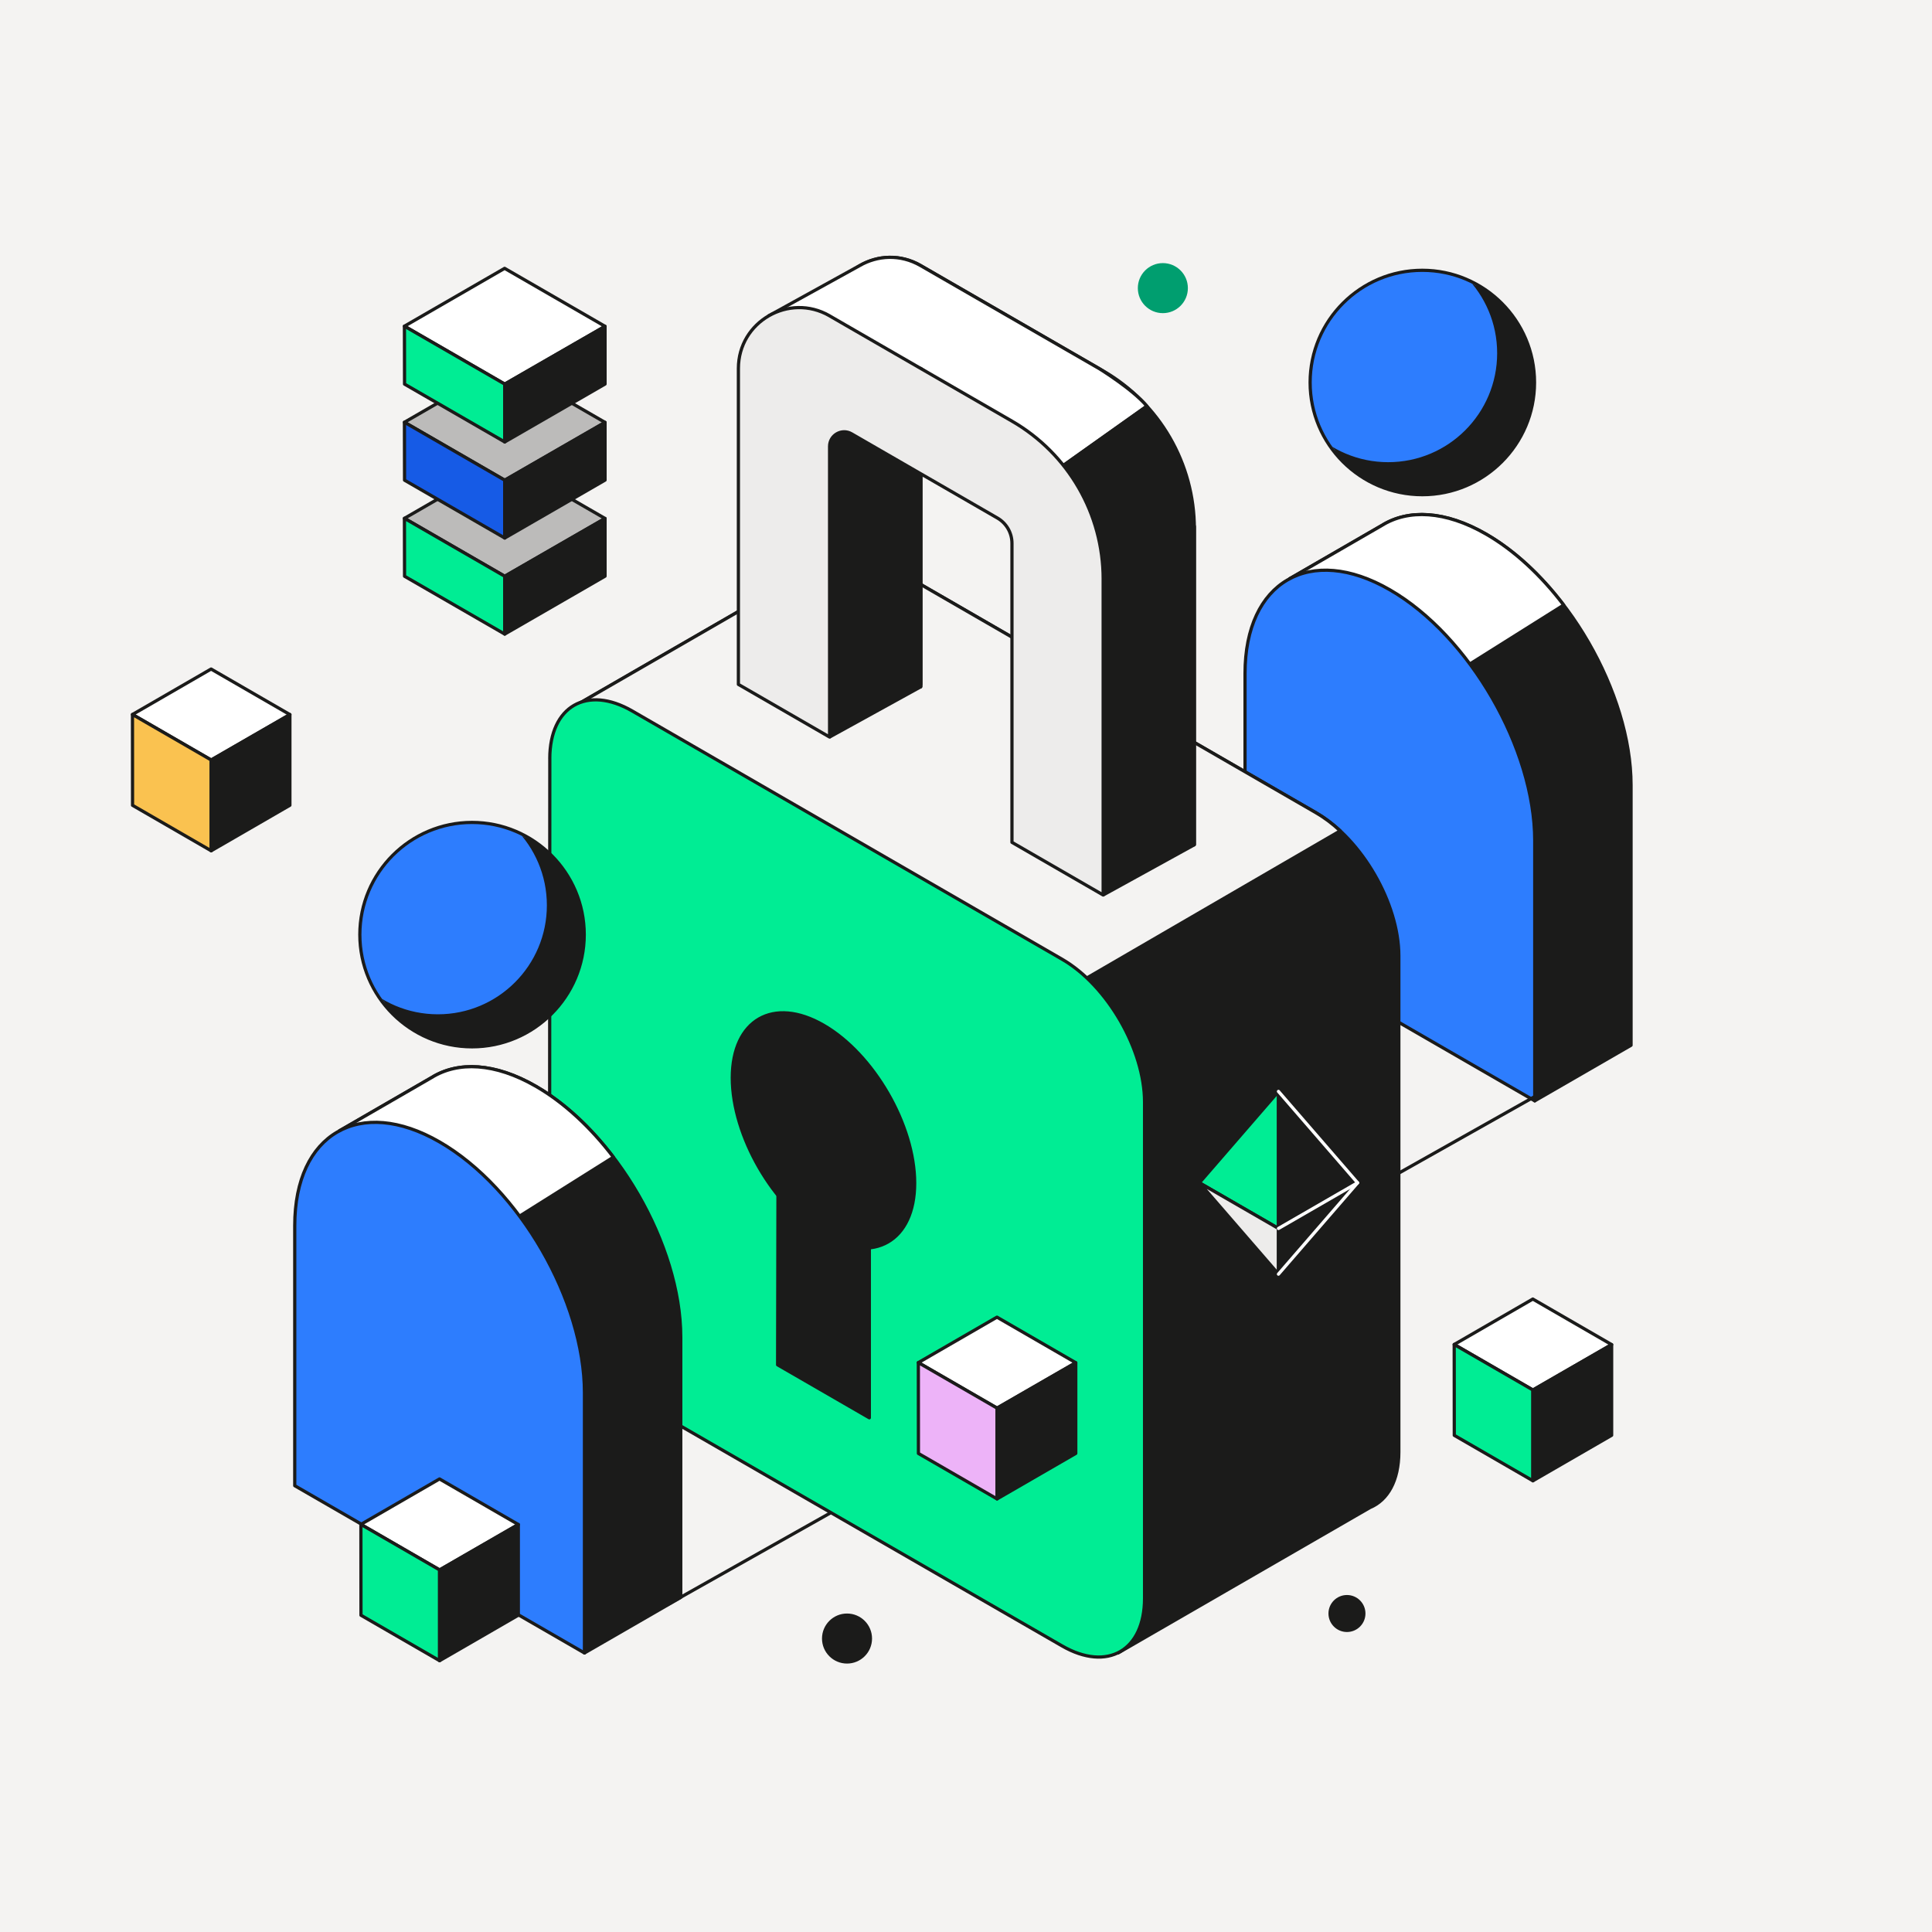 <?xml version="1.0" encoding="UTF-8"?>
<svg xmlns="http://www.w3.org/2000/svg" xmlns:xlink="http://www.w3.org/1999/xlink" viewBox="0 0 1200 1200">
  <defs>
    <style>
      .cls-1 {
        fill: #009e6f;
      }

      .cls-2 {
        fill: #fff;
      }

      .cls-2, .cls-3, .cls-4, .cls-5, .cls-6, .cls-7, .cls-8, .cls-9, .cls-10, .cls-11, .cls-12, .cls-13, .cls-14, .cls-15 {
        stroke-width: 2px;
      }

      .cls-2, .cls-3, .cls-4, .cls-5, .cls-6, .cls-7, .cls-9, .cls-10, .cls-11, .cls-12, .cls-13, .cls-15 {
        stroke-linecap: round;
      }

      .cls-2, .cls-3, .cls-4, .cls-5, .cls-6, .cls-7, .cls-10, .cls-11, .cls-12, .cls-13, .cls-15 {
        stroke: #1b1b1a;
      }

      .cls-2, .cls-3, .cls-4, .cls-5, .cls-7, .cls-8, .cls-9, .cls-10, .cls-11, .cls-12, .cls-13, .cls-14, .cls-15 {
        stroke-linejoin: round;
      }

      .cls-3 {
        fill: #edeceb;
      }

      .cls-4 {
        fill: #bcbbba;
      }

      .cls-5, .cls-16, .cls-9, .cls-14 {
        fill: none;
      }

      .cls-6 {
        stroke-linejoin: bevel;
      }

      .cls-6, .cls-17, .cls-13 {
        fill: #1b1b1a;
      }

      .cls-7 {
        fill: #2d7dfe;
      }

      .cls-8 {
        fill: #fac250;
      }

      .cls-8, .cls-14 {
        stroke: #1b1b1a;
      }

      .cls-18 {
        clip-path: url(#clippath-1);
      }

      .cls-9 {
        stroke: #fff;
      }

      .cls-10, .cls-19 {
        fill: #f4f3f2;
      }

      .cls-20 {
        fill: #1b1b1a;
      }

      .cls-11 {
        fill: #00ed94;
      }

      .cls-12 {
        fill: #165be6;
      }

      .cls-21 {
        fill: #00ed94;
      }

      .cls-15 {
        fill: #edb3f8;
      }

      .cls-22 {
        clip-path: url(#clippath);
      }
    </style>
    <clipPath id="clippath">
      <circle class="cls-16" cx="883.43" cy="237.57" r="68.69"/>
    </clipPath>
    <clipPath id="clippath-1">
      <circle class="cls-16" cx="293.19" cy="580.51" r="68.69"/>
    </clipPath>
  </defs>
  <g id="BG">
    <rect class="cls-19" width="1200" height="1200"/>
  </g>
  <g id="Artwork">
    <g>
      <path class="cls-13" d="M1013.07,487.62c0-57.14-40.49-127.28-89.98-155.84-25.4-14.66-48.43-15.64-64.83-5.4h0s-57.18,33.05-57.18,33.05l32.03,68.27v117.58l75.68,43.69,44.48,94.78,59.8-34.52-.03-.07.03.02v-161.56Z"/>
      <path class="cls-2" d="M923.09,331.78c-25.4-14.66-48.43-15.64-64.83-5.4h0s-57.18,33.05-57.18,33.05l102.97,58.59,67.18-42.22c-13.95-18.32-30.47-33.83-48.15-44.03Z"/>
      <path class="cls-7" d="M953.26,522.19v161.56l-179.95-103.9v-161.55c0-57.14,40.49-80.52,89.98-51.95,49.48,28.57,89.97,98.7,89.97,155.84Z"/>
      <g>
        <g>
          <path class="cls-17" d="M883.43,307.27c-38.43,0-69.69-31.26-69.69-69.69s31.26-69.69,69.69-69.69,69.7,31.26,69.7,69.69-31.27,69.69-69.7,69.69Z"/>
          <path class="cls-17" d="M883.43,168.88c37.94,0,68.69,30.76,68.69,68.69s-30.76,68.69-68.69,68.69-68.69-30.76-68.69-68.69,30.76-68.69,68.69-68.69M883.43,166.88c-38.98,0-70.69,31.71-70.69,70.69s31.71,70.69,70.69,70.69,70.69-31.71,70.69-70.69-31.71-70.69-70.69-70.69h0Z"/>
        </g>
        <g class="cls-22">
          <circle class="cls-7" cx="862.22" cy="219.38" r="68.69"/>
        </g>
      </g>
    </g>
    <g>
      <g>
        <polygon class="cls-4" points="251.2 321.95 313.43 286.02 375.81 322.03 313.5 357.92 251.2 321.95"/>
        <polygon class="cls-11" points="251.27 357.92 313.5 393.84 313.5 357.92 251.2 321.95 251.27 357.92"/>
        <polygon class="cls-13" points="375.81 357.87 375.81 322.03 313.5 357.92 313.5 393.84 375.81 357.87"/>
      </g>
      <g>
        <polygon class="cls-4" points="251.2 262.27 313.43 226.35 375.81 262.36 313.5 298.25 251.2 262.27"/>
        <polygon class="cls-12" points="251.27 298.25 313.5 334.17 313.5 298.25 251.2 262.27 251.27 298.25"/>
        <polygon class="cls-13" points="375.81 298.2 375.81 262.36 313.5 298.25 313.5 334.17 375.81 298.2"/>
      </g>
      <g>
        <polygon class="cls-2" points="251.2 202.6 313.43 166.67 375.81 202.69 313.5 238.57 251.2 202.6"/>
        <polygon class="cls-11" points="251.27 238.58 313.5 274.5 313.5 238.57 251.2 202.6 251.27 238.58"/>
        <polygon class="cls-13" points="375.81 238.53 375.81 202.69 313.5 238.57 313.5 274.5 375.81 238.53"/>
      </g>
    </g>
    <circle class="cls-20" cx="526.1" cy="1017.73" r="15.54"/>
    <circle class="cls-20" cx="836.62" cy="1002.18" r="11.49"/>
    <line class="cls-5" x1="679.9" y1="835.03" x2="957.4" y2="678.76"/>
    <line class="cls-5" x1="414.49" y1="996.74" x2="691.99" y2="840.47"/>
    <g>
      <g>
        <path class="cls-13" d="M817.64,504.96l-266.98-154.19c-15.7-9.07-29.81-8.94-39.23-1.42l-153.29,88.5,141.13,247.07v3.87c-.02,32.52,23.02,72.43,51.2,88.67l2.48,1.43,141.54,247.78,156.42-90.31h0c10.95-4.56,17.93-16.62,17.93-34.49v-308.19c0-32.52-23.04-72.44-51.21-88.71Z"/>
        <path class="cls-10" d="M817.64,504.96l-266.98-154.19c-15.7-9.07-29.81-8.94-39.23-1.42l-153.29,88.5,141.13,247.07v3.87c0,6.24.86,12.76,2.43,19.33l330.71-192.06c-4.69-4.35-9.64-8.12-14.78-11.08Z"/>
        <g>
          <path class="cls-21" d="M341.48,471.18c.02-32.52,23.07-45.83,51.24-29.56l266.98,154.19c28.16,16.27,51.21,56.19,51.21,88.71v308.19c0,32.52-23.05,45.84-51.23,29.6l-267.13-154.01c-28.18-16.24-51.22-56.15-51.2-88.67l.15-308.45Z"/>
          <path class="cls-14" d="M341.48,471.18c.02-32.52,23.07-45.83,51.24-29.56l266.98,154.19c28.16,16.27,51.21,56.19,51.21,88.71v308.19c0,32.52-23.05,45.84-51.23,29.6l-267.13-154.01c-28.18-16.24-51.22-56.15-51.2-88.67l.15-308.45Z"/>
        </g>
      </g>
      <g>
        <g>
          <path class="cls-17" d="M454.84,669.45c0-35.97,25.49-50.69,56.64-32.71,31.15,17.99,56.64,62.14,56.64,98.11s-25.49,50.69-56.64,32.71-56.64-62.14-56.64-98.11Z"/>
          <path class="cls-5" d="M454.84,669.45c0-35.97,25.49-50.69,56.64-32.71,31.15,17.99,56.64,62.14,56.64,98.11s-25.49,50.69-56.64,32.71-56.64-62.14-56.64-98.11Z"/>
        </g>
        <polygon class="cls-13" points="539.97 718.5 539.96 880.62 482.99 847.71 483.33 685.79 539.97 718.5"/>
      </g>
      <g>
        <path class="cls-13" d="M741.83,328.47v196.23l-56.64-32.7v-185.76c0-6.48-3.45-12.46-9.06-15.7l-90.63-52.32c-6.04-3.49-13.59.87-13.59,7.85v180.52l-56.64-32.7v-196.23c0-29.08,31.46-47.23,56.64-32.7v.02l113.29,65.4c35.04,20.24,56.64,57.64,56.64,98.11Z"/>
        <path class="cls-2" d="M682.79,228.98l-111.04-64.04c-12.59-7.27-26.75-6.36-37.76,0l-56.54,31.22,37.81,21.83v174.38l56.64,32.7v-196.21l88.24,60.46,52.21-37.07c-8.85-10.54-29.57-23.28-29.57-23.28Z"/>
        <polygon class="cls-6" points="685.19 555.9 741.83 524.69 741.85 326.97 712.36 252.26 660.15 289.32 685.19 555.9"/>
        <polygon class="cls-6" points="515.26 457.78 571.9 426.57 571.9 292.45 514.09 256.77 515.26 457.78"/>
        <path class="cls-3" d="M685.19,359.67v196.23l-56.64-32.7v-185.76c0-6.48-3.45-12.46-9.06-15.7l-90.63-52.32c-6.04-3.49-13.59.87-13.59,7.85v180.52l-56.64-32.7v-196.23c0-29.08,31.46-47.23,56.64-32.7v.02l113.29,65.4c35.04,20.24,56.64,57.64,56.64,98.11Z"/>
      </g>
    </g>
    <g>
      <path class="cls-13" d="M422.83,830.56c0-57.14-40.49-127.28-89.98-155.84-25.4-14.66-48.43-15.64-64.83-5.4h0s-57.18,33.05-57.18,33.05l32.03,68.27v117.58l75.68,43.69,44.48,94.78,59.8-34.52-.03-.07.03.02v-161.56Z"/>
      <path class="cls-2" d="M332.85,674.72c-25.4-14.66-48.43-15.64-64.83-5.4h0s-57.18,33.05-57.18,33.05l102.97,58.59,67.18-42.22c-13.95-18.32-30.47-33.83-48.15-44.03Z"/>
      <path class="cls-7" d="M363.02,865.13v161.56l-179.95-103.9v-161.55c0-57.14,40.49-80.52,89.98-51.95,49.48,28.57,89.97,98.7,89.97,155.84Z"/>
      <g>
        <g>
          <path class="cls-17" d="M293.19,650.21c-38.43,0-69.69-31.26-69.69-69.69s31.26-69.69,69.69-69.69,69.7,31.26,69.7,69.69-31.27,69.69-69.7,69.69Z"/>
          <path class="cls-17" d="M293.19,511.82c37.94,0,68.69,30.76,68.69,68.69s-30.76,68.69-68.69,68.69-68.69-30.76-68.69-68.69,30.76-68.69,68.69-68.69M293.19,509.82c-38.98,0-70.69,31.71-70.69,70.69s31.71,70.69,70.69,70.69,70.69-31.71,70.69-70.69-31.71-70.69-70.69-70.69h0Z"/>
        </g>
        <g class="cls-18">
          <circle class="cls-7" cx="271.98" cy="562.31" r="68.69"/>
        </g>
      </g>
    </g>
    <g>
      <polygon class="cls-11" points="744.93 734.65 794.08 763.02 794.08 677.9 744.93 734.65"/>
      <polygon class="cls-13" points="843.22 734.65 794.08 763.02 794.08 677.9 843.22 734.65"/>
      <polygon class="cls-3" points="744.93 734.65 794.08 763.02 794.08 791.39 744.93 734.65"/>
      <polygon class="cls-13" points="843.22 734.65 794.08 791.39 794.08 763.02 843.22 734.65"/>
      <polyline class="cls-9" points="794.08 763.02 843.22 734.65 794.08 677.9"/>
      <line class="cls-9" x1="794.08" y1="791.39" x2="843.22" y2="734.65"/>
    </g>
    <g>
      <polygon class="cls-2" points="224.16 946.83 272.99 918.6 321.94 946.9 273.05 975.1 224.16 946.83"/>
      <polygon class="cls-11" points="224.21 1003.26 273.05 1031.48 273.05 975.1 224.16 946.83 224.21 1003.26"/>
      <polygon class="cls-13" points="321.94 1003.22 321.94 946.9 273.05 975.1 273.05 1031.48 321.94 1003.22"/>
    </g>
    <g>
      <polygon class="cls-2" points="903.23 835.09 952.06 806.86 1001.02 835.16 952.12 863.35 903.23 835.09"/>
      <polygon class="cls-11" points="903.28 891.52 952.12 919.74 952.12 863.35 903.23 835.09 903.28 891.52"/>
      <polygon class="cls-13" points="1001.02 891.48 1001.02 835.16 952.12 863.35 952.12 919.74 1001.02 891.48"/>
    </g>
    <g>
      <polygon class="cls-2" points="82.28 443.78 131.11 415.55 180.06 443.84 131.17 472.04 82.28 443.78"/>
      <polygon class="cls-8" points="82.33 500.2 131.17 528.43 131.17 472.04 82.28 443.78 82.33 500.2"/>
      <polygon class="cls-13" points="180.06 500.16 180.06 443.84 131.17 472.04 131.17 528.43 180.06 500.16"/>
    </g>
    <g>
      <polygon class="cls-2" points="570.4 846.34 619.23 818.11 668.18 846.41 619.29 874.6 570.4 846.34"/>
      <polygon class="cls-15" points="570.45 902.77 619.29 930.99 619.29 874.6 570.4 846.34 570.45 902.77"/>
      <polygon class="cls-13" points="668.18 902.73 668.18 846.41 619.29 874.6 619.29 930.99 668.18 902.73"/>
    </g>
    <circle class="cls-1" cx="722.27" cy="178.96" r="15.54"/>
  </g>
</svg>